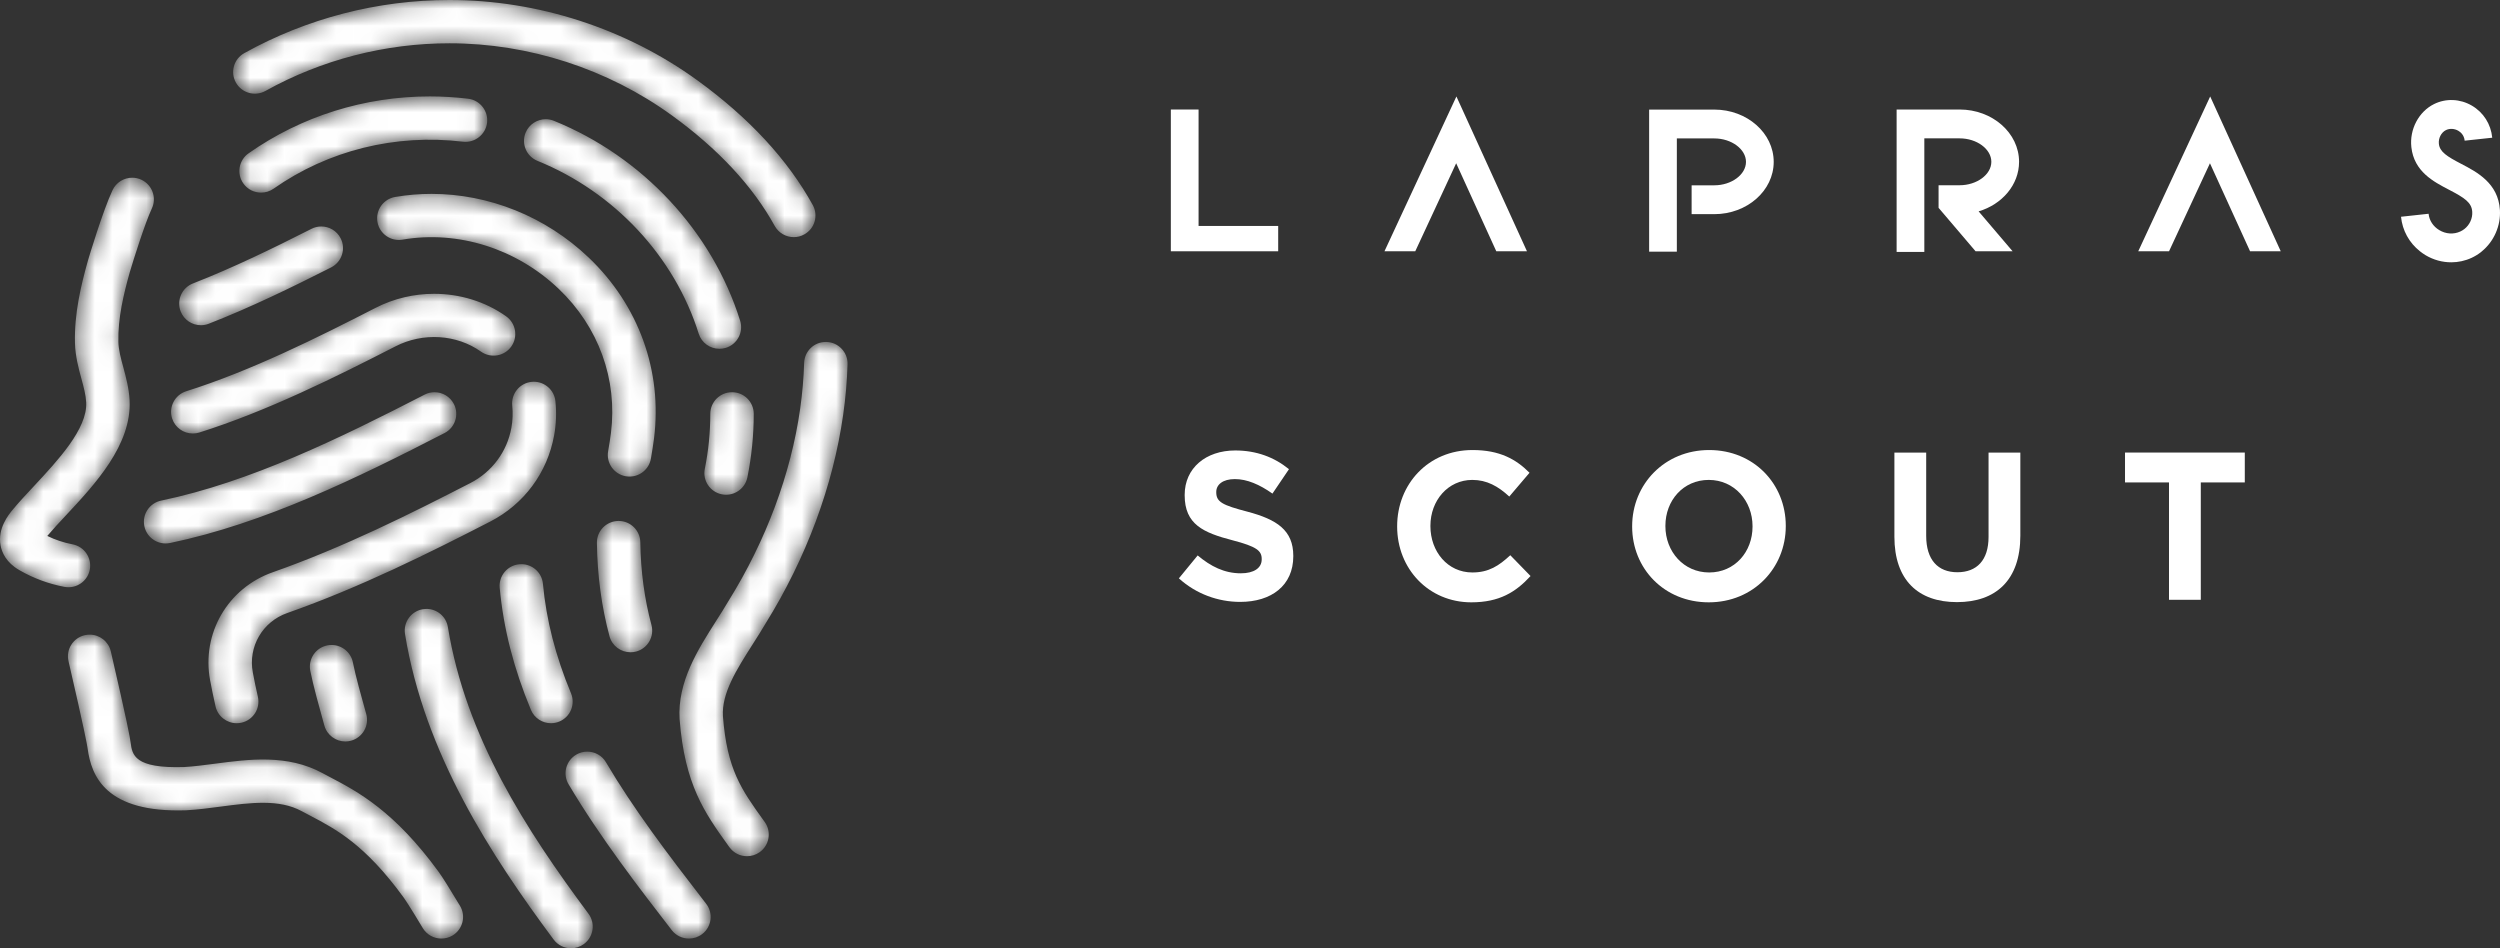 <svg width="145" height="55" viewBox="0 0 145 55" fill="none" xmlns="http://www.w3.org/2000/svg">
<rect x="0" y="0" width="145" height="55" fill="#333333" stroke="none"/>
<mask id="mask0_25:779" style="mask-type:alpha" maskUnits="userSpaceOnUse" x="0" y="0" width="50" height="55">
<path fill-rule="evenodd" clip-rule="evenodd" d="M14.169 3.081C13.561 3.419 13.343 4.184 13.682 4.79V4.79C14.022 5.396 14.788 5.612 15.396 5.274V5.274C18.645 3.466 22.334 2.511 26.071 2.511V2.511C30.671 2.511 35.255 3.998 38.975 6.697V6.697C41.661 8.644 43.665 10.801 44.933 13.103V13.103C45.164 13.518 45.593 13.754 46.038 13.754V13.754C46.244 13.754 46.451 13.705 46.643 13.598V13.598C47.254 13.265 47.477 12.501 47.142 11.894V11.894C45.694 9.265 43.443 6.833 40.455 4.665V4.665C36.309 1.657 31.2 0 26.071 0V0C21.906 0 17.79 1.068 14.169 3.081V3.081ZM14.418 8.891C13.85 9.289 13.714 10.074 14.113 10.64V10.64C14.359 10.988 14.749 11.172 15.144 11.172V11.172C15.396 11.172 15.648 11.098 15.869 10.943V10.943C19.037 8.721 22.935 7.752 26.849 8.218V8.218C27.537 8.301 28.166 7.809 28.25 7.12V7.12C28.331 6.433 27.838 5.806 27.146 5.725V5.725C26.407 5.637 25.666 5.592 24.929 5.592V5.592C21.16 5.592 17.493 6.733 14.418 8.891V8.891ZM30.485 7.698C30.224 8.34 30.532 9.071 31.178 9.332V9.332C35.629 11.136 39.123 14.882 40.524 19.35V19.35C40.692 19.888 41.189 20.231 41.725 20.231V20.231C41.85 20.231 41.976 20.213 42.102 20.174V20.174C42.766 19.967 43.134 19.262 42.928 18.6V18.6C41.306 13.424 37.268 9.089 32.126 7.007V7.007C31.97 6.944 31.811 6.914 31.654 6.914V6.914C31.155 6.914 30.683 7.21 30.485 7.698V7.698ZM6.526 11.03C5.971 12.21 5.149 14.944 5.11 15.078V15.078C4.691 16.569 4.306 18.183 4.348 19.893V19.893C4.368 20.66 4.556 21.353 4.721 21.963V21.963C4.854 22.451 4.978 22.911 4.999 23.34V23.34C5.078 24.866 3.347 26.718 1.958 28.206V28.206C1.507 28.688 1.083 29.143 0.726 29.576V29.576C0.51 29.84 -0.15 30.64 0.031 31.628V31.628C0.107 32.043 0.357 32.629 1.126 33.07V33.07C1.937 33.538 2.816 33.863 3.735 34.038V34.038C3.813 34.053 3.893 34.06 3.972 34.06V34.06C4.565 34.06 5.093 33.641 5.208 33.039V33.039C5.337 32.358 4.889 31.699 4.205 31.571V31.571C3.697 31.474 3.207 31.311 2.742 31.085V31.085C3.038 30.733 3.409 30.337 3.801 29.916V29.916C5.515 28.082 7.647 25.801 7.516 23.213V23.213C7.479 22.515 7.304 21.873 7.153 21.307V21.307C7.012 20.788 6.877 20.298 6.866 19.833V19.833C6.834 18.455 7.169 17.061 7.53 15.778V15.778C7.751 15.038 8.412 12.934 8.806 12.095V12.095C9.102 11.467 8.829 10.719 8.199 10.425V10.425C8.028 10.344 7.845 10.307 7.669 10.307V10.307C7.194 10.307 6.74 10.573 6.526 11.03V11.03ZM22.92 11.424C22.235 11.541 21.774 12.19 21.892 12.874V12.874C22.01 13.557 22.659 14.016 23.347 13.899V13.899C26.564 13.347 29.95 14.414 32.402 16.751V16.751C34.721 18.959 35.825 22.007 35.435 25.11V25.11C35.396 25.428 35.342 25.765 35.271 26.17V26.17C35.151 26.851 35.608 27.501 36.293 27.623V27.623C36.367 27.635 36.442 27.641 36.513 27.641V27.641C37.112 27.641 37.645 27.214 37.752 26.604V26.604C37.829 26.158 37.888 25.783 37.934 25.423V25.423C38.425 21.522 37.044 17.7 34.142 14.937V14.937C31.644 12.556 28.349 11.245 25.026 11.245V11.245C24.323 11.245 23.619 11.305 22.92 11.424V11.424ZM18.065 13.272L17.792 13.409C15.947 14.343 13.529 15.529 11.195 16.438V16.438C10.546 16.689 10.227 17.418 10.479 18.064V18.064C10.674 18.56 11.148 18.863 11.652 18.863V18.863C11.804 18.863 11.961 18.835 12.11 18.776V18.776C14.546 17.828 17.034 16.608 18.93 15.649V15.649L19.205 15.51C19.825 15.196 20.073 14.44 19.758 13.822V13.822C19.535 13.386 19.093 13.135 18.633 13.135V13.135C18.443 13.135 18.247 13.178 18.065 13.272V13.272ZM21.783 17.856C18.42 19.583 14.523 21.522 10.804 22.691V22.691C10.14 22.899 9.772 23.604 9.98 24.264V24.264C10.15 24.8 10.646 25.143 11.182 25.143V25.143C11.307 25.143 11.434 25.125 11.56 25.086V25.086C15.469 23.858 19.48 21.863 22.937 20.089V20.089C24.533 19.269 26.48 19.389 27.897 20.394V20.394C28.464 20.796 29.249 20.665 29.653 20.101V20.101C30.056 19.536 29.924 18.753 29.359 18.349V18.349C28.137 17.482 26.663 17.041 25.177 17.041V17.041C24.016 17.041 22.847 17.311 21.783 17.856V17.856ZM47.892 19.834C47.209 19.834 46.661 20.373 46.64 21.052V21.052C46.614 21.924 46.535 22.819 46.409 23.711V23.711C45.87 27.494 44.435 31.346 42.257 34.85V34.85C42.253 34.858 42.248 34.867 42.24 34.877V34.877C42.021 35.252 41.783 35.626 41.529 36.024V36.024C40.476 37.678 39.282 39.553 39.417 41.714V41.714C39.712 45.518 40.874 47.141 42.218 49.017V49.017L42.303 49.135C42.55 49.477 42.937 49.662 43.329 49.66V49.66C43.582 49.66 43.838 49.585 44.06 49.426V49.426C44.627 49.024 44.758 48.239 44.354 47.675V47.675L44.268 47.556C43.004 45.795 42.168 44.629 41.93 41.54V41.54C41.847 40.211 42.725 38.831 43.656 37.368V37.368C43.906 36.976 44.166 36.569 44.407 36.158V36.158C46.762 32.365 48.317 28.183 48.903 24.064V24.064C49.044 23.08 49.129 22.093 49.158 21.127V21.127C49.179 20.435 48.632 19.855 47.937 19.834V19.834C47.923 19.834 47.908 19.834 47.892 19.834V19.834ZM30.83 22.148C30.139 22.22 29.637 22.839 29.71 23.528V23.528C29.753 23.954 29.738 24.386 29.661 24.81V24.81C29.408 26.2 28.539 27.37 27.28 28.017V28.017C23.885 29.764 19.919 31.75 15.823 33.189V33.189C13.21 34.106 11.681 36.742 12.186 39.455V39.455C12.28 39.957 12.383 40.452 12.501 40.971V40.971C12.636 41.552 13.154 41.947 13.729 41.947V41.947C13.82 41.947 13.917 41.936 14.011 41.914V41.914C14.69 41.76 15.113 41.086 14.957 40.41V40.41C14.845 39.926 14.75 39.464 14.663 38.998V38.998C14.385 37.507 15.225 36.06 16.659 35.556V35.556C20.906 34.063 24.964 32.034 28.436 30.249V30.249C30.393 29.241 31.743 27.423 32.138 25.259V25.259C32.259 24.601 32.284 23.929 32.214 23.266V23.266C32.145 22.62 31.599 22.141 30.961 22.141V22.141C30.919 22.141 30.874 22.143 30.83 22.148V22.148ZM42.456 22.748C41.762 22.748 41.197 23.311 41.197 24.003V24.003C41.197 25.075 41.091 26.146 40.879 27.19V27.19C40.741 27.87 41.182 28.532 41.862 28.67V28.67C41.948 28.687 42.032 28.695 42.114 28.695V28.695C42.701 28.695 43.226 28.283 43.348 27.689V27.689C43.592 26.482 43.717 25.241 43.717 24.004V24.004C43.717 23.311 43.154 22.748 42.458 22.748V22.748H42.456ZM24.627 22.889C19.719 25.413 14.498 27.966 9.349 29.034V29.034C8.667 29.177 8.231 29.841 8.373 30.52V30.52C8.496 31.113 9.02 31.52 9.604 31.52V31.52C9.689 31.52 9.776 31.511 9.863 31.494V31.494C15.32 30.36 20.72 27.723 25.781 25.118V25.118C26.4 24.802 26.642 24.045 26.323 23.428V23.428C26.099 22.997 25.659 22.748 25.202 22.748V22.748C25.008 22.748 24.81 22.793 24.627 22.889V22.889ZM35.863 30.215C35.167 30.225 34.611 30.793 34.62 31.487V31.487C34.646 33.377 34.891 35.199 35.351 36.902V36.902C35.502 37.463 36.012 37.832 36.568 37.832V37.832C36.675 37.832 36.785 37.818 36.895 37.79V37.79C37.566 37.61 37.965 36.92 37.785 36.25V36.25C37.38 34.749 37.161 33.134 37.139 31.453V31.453C37.129 30.767 36.568 30.215 35.88 30.215V30.215C35.876 30.215 35.869 30.215 35.863 30.215V30.215ZM30.119 32.727C29.426 32.791 28.918 33.402 28.982 34.092V34.092C29.202 36.455 29.794 38.771 30.793 41.171V41.171C30.994 41.656 31.463 41.947 31.956 41.947V41.947C32.119 41.947 32.281 41.915 32.438 41.851V41.851C33.081 41.586 33.386 40.851 33.119 40.211V40.211C32.22 38.045 31.686 35.968 31.49 33.859V33.859C31.428 33.208 30.881 32.721 30.237 32.721V32.721C30.198 32.721 30.158 32.722 30.119 32.727V32.727ZM24.533 35.333C23.847 35.443 23.381 36.088 23.491 36.774V36.774C24.617 43.69 28.478 49.611 32.108 54.49V54.49C32.354 54.824 32.735 55 33.12 55V55C33.38 55 33.644 54.919 33.869 54.753V54.753C34.426 54.34 34.546 53.552 34.131 52.995V52.995C30.508 48.125 27.014 42.739 25.978 36.372V36.372C25.877 35.755 25.344 35.316 24.735 35.316V35.316C24.669 35.316 24.602 35.322 24.533 35.333V35.333ZM4.917 36.841C4.24 36.997 3.816 37.67 3.973 38.346V38.346C4.904 42.373 5.055 43.212 5.079 43.396V43.396C5.296 45.017 6.125 47.152 10.796 46.997V46.997C10.805 46.997 10.814 46.997 10.823 46.995V46.995C11.48 46.958 12.151 46.87 12.799 46.783V46.783C14.543 46.553 16.19 46.336 17.5 47.048V47.048C17.664 47.138 17.834 47.226 18.007 47.316V47.316C19.492 48.097 21.172 48.982 23.399 52.039V52.039C23.485 52.158 23.768 52.572 24.518 53.825V53.825C24.753 54.218 25.172 54.437 25.6 54.437V54.437C25.82 54.437 26.041 54.38 26.244 54.261V54.261C26.841 53.906 27.037 53.135 26.681 52.54V52.54C26.093 51.555 25.674 50.89 25.438 50.563V50.563C22.867 47.034 20.738 45.913 19.182 45.095V45.095C19.02 45.01 18.86 44.928 18.707 44.843V44.843C16.674 43.737 14.439 44.034 12.469 44.295V44.295C11.843 44.376 11.252 44.455 10.693 44.488V44.488C7.783 44.583 7.67 43.778 7.577 43.075V43.075C7.54 42.771 7.379 41.893 6.428 37.782V37.782C6.293 37.202 5.777 36.809 5.202 36.809V36.809C5.109 36.809 5.012 36.82 4.917 36.841V36.841ZM18.988 37.433C18.306 37.565 17.863 38.225 17.996 38.907V38.907C18.163 39.753 18.527 41.054 18.766 41.914V41.914L18.815 42.087C18.971 42.641 19.476 43.005 20.028 43.005V43.005C20.14 43.005 20.253 42.992 20.366 42.959V42.959C21.036 42.774 21.428 42.081 21.242 41.414V41.414L21.193 41.239C20.963 40.417 20.616 39.175 20.468 38.421V38.421C20.349 37.824 19.822 37.409 19.233 37.409V37.409C19.153 37.409 19.072 37.416 18.988 37.433V37.433ZM33.422 43.768C32.823 44.121 32.623 44.89 32.976 45.486V45.486C34.805 48.574 37.11 51.555 38.962 53.949V53.949C39.21 54.27 39.583 54.437 39.959 54.437V54.437C40.228 54.437 40.5 54.351 40.728 54.176V54.176C41.28 53.752 41.382 52.965 40.955 52.416V52.416C38.654 49.44 36.765 46.948 35.146 44.212V44.212C34.913 43.814 34.492 43.595 34.061 43.595V43.595C33.844 43.595 33.623 43.649 33.422 43.768V43.768Z" fill="white"/>
</mask>
<g mask="url(#mask0_25:779)">
<path fill-rule="evenodd" clip-rule="evenodd" d="M14.169 3.081C13.561 3.419 13.343 4.184 13.682 4.79V4.79C14.022 5.396 14.788 5.612 15.396 5.274V5.274C18.645 3.466 22.334 2.511 26.071 2.511V2.511C30.671 2.511 35.255 3.998 38.975 6.697V6.697C41.661 8.644 43.665 10.801 44.933 13.103V13.103C45.164 13.518 45.593 13.754 46.038 13.754V13.754C46.244 13.754 46.451 13.705 46.643 13.598V13.598C47.254 13.265 47.477 12.501 47.142 11.894V11.894C45.694 9.265 43.443 6.833 40.455 4.665V4.665C36.309 1.657 31.2 0 26.071 0V0C21.906 0 17.79 1.068 14.169 3.081V3.081ZM14.418 8.891C13.85 9.289 13.714 10.074 14.113 10.64V10.64C14.359 10.988 14.749 11.172 15.144 11.172V11.172C15.396 11.172 15.648 11.098 15.869 10.943V10.943C19.037 8.721 22.935 7.752 26.849 8.218V8.218C27.537 8.301 28.166 7.809 28.25 7.12V7.12C28.331 6.433 27.838 5.806 27.146 5.725V5.725C26.407 5.637 25.666 5.592 24.929 5.592V5.592C21.16 5.592 17.493 6.733 14.418 8.891V8.891ZM30.485 7.698C30.224 8.34 30.532 9.071 31.178 9.332V9.332C35.629 11.136 39.123 14.882 40.524 19.35V19.35C40.692 19.888 41.189 20.231 41.725 20.231V20.231C41.85 20.231 41.976 20.213 42.102 20.174V20.174C42.766 19.967 43.134 19.262 42.928 18.6V18.6C41.306 13.424 37.268 9.089 32.126 7.007V7.007C31.97 6.944 31.811 6.914 31.654 6.914V6.914C31.155 6.914 30.683 7.21 30.485 7.698V7.698ZM6.526 11.03C5.971 12.21 5.149 14.944 5.11 15.078V15.078C4.691 16.569 4.306 18.183 4.348 19.893V19.893C4.368 20.66 4.556 21.353 4.721 21.963V21.963C4.854 22.451 4.978 22.911 4.999 23.34V23.34C5.078 24.866 3.347 26.718 1.958 28.206V28.206C1.507 28.688 1.083 29.143 0.726 29.576V29.576C0.51 29.84 -0.15 30.64 0.031 31.628V31.628C0.107 32.043 0.357 32.629 1.126 33.07V33.07C1.937 33.538 2.816 33.863 3.735 34.038V34.038C3.813 34.053 3.893 34.06 3.972 34.06V34.06C4.565 34.06 5.093 33.641 5.208 33.039V33.039C5.337 32.358 4.889 31.699 4.205 31.571V31.571C3.697 31.474 3.207 31.311 2.742 31.085V31.085C3.038 30.733 3.409 30.337 3.801 29.916V29.916C5.515 28.082 7.647 25.801 7.516 23.213V23.213C7.479 22.515 7.304 21.873 7.153 21.307V21.307C7.012 20.788 6.877 20.298 6.866 19.833V19.833C6.834 18.455 7.169 17.061 7.53 15.778V15.778C7.751 15.038 8.412 12.934 8.806 12.095V12.095C9.102 11.467 8.829 10.719 8.199 10.425V10.425C8.028 10.344 7.845 10.307 7.669 10.307V10.307C7.194 10.307 6.74 10.573 6.526 11.03V11.03ZM22.92 11.424C22.235 11.541 21.774 12.19 21.892 12.874V12.874C22.01 13.557 22.659 14.016 23.347 13.899V13.899C26.564 13.347 29.95 14.414 32.402 16.751V16.751C34.721 18.959 35.825 22.007 35.435 25.11V25.11C35.396 25.428 35.342 25.765 35.271 26.17V26.17C35.151 26.851 35.608 27.501 36.293 27.623V27.623C36.367 27.635 36.442 27.641 36.513 27.641V27.641C37.112 27.641 37.645 27.214 37.752 26.604V26.604C37.829 26.158 37.888 25.783 37.934 25.423V25.423C38.425 21.522 37.044 17.7 34.142 14.937V14.937C31.644 12.556 28.349 11.245 25.026 11.245V11.245C24.323 11.245 23.619 11.305 22.92 11.424V11.424ZM18.065 13.272L17.792 13.409C15.947 14.343 13.529 15.529 11.195 16.438V16.438C10.546 16.689 10.227 17.418 10.479 18.064V18.064C10.674 18.56 11.148 18.863 11.652 18.863V18.863C11.804 18.863 11.961 18.835 12.11 18.776V18.776C14.546 17.828 17.034 16.608 18.93 15.649V15.649L19.205 15.51C19.825 15.196 20.073 14.44 19.758 13.822V13.822C19.535 13.386 19.093 13.135 18.633 13.135V13.135C18.443 13.135 18.247 13.178 18.065 13.272V13.272ZM21.783 17.856C18.42 19.583 14.523 21.522 10.804 22.691V22.691C10.14 22.899 9.772 23.604 9.98 24.264V24.264C10.15 24.8 10.646 25.143 11.182 25.143V25.143C11.307 25.143 11.434 25.125 11.56 25.086V25.086C15.469 23.858 19.48 21.863 22.937 20.089V20.089C24.533 19.269 26.48 19.389 27.897 20.394V20.394C28.464 20.796 29.249 20.665 29.653 20.101V20.101C30.056 19.536 29.924 18.753 29.359 18.349V18.349C28.137 17.482 26.663 17.041 25.177 17.041V17.041C24.016 17.041 22.847 17.311 21.783 17.856V17.856ZM47.892 19.834C47.209 19.834 46.661 20.373 46.64 21.052V21.052C46.614 21.924 46.535 22.819 46.409 23.711V23.711C45.87 27.494 44.435 31.346 42.257 34.85V34.85C42.253 34.858 42.248 34.867 42.24 34.877V34.877C42.021 35.252 41.783 35.626 41.529 36.024V36.024C40.476 37.678 39.282 39.553 39.417 41.714V41.714C39.712 45.518 40.874 47.141 42.218 49.017V49.017L42.303 49.135C42.55 49.477 42.937 49.662 43.329 49.66V49.66C43.582 49.66 43.838 49.585 44.06 49.426V49.426C44.627 49.024 44.758 48.239 44.354 47.675V47.675L44.268 47.556C43.004 45.795 42.168 44.629 41.93 41.54V41.54C41.847 40.211 42.725 38.831 43.656 37.368V37.368C43.906 36.976 44.166 36.569 44.407 36.158V36.158C46.762 32.365 48.317 28.183 48.903 24.064V24.064C49.044 23.08 49.129 22.093 49.158 21.127V21.127C49.179 20.435 48.632 19.855 47.937 19.834V19.834C47.923 19.834 47.908 19.834 47.892 19.834V19.834ZM30.83 22.148C30.139 22.22 29.637 22.839 29.71 23.528V23.528C29.753 23.954 29.738 24.386 29.661 24.81V24.81C29.408 26.2 28.539 27.37 27.28 28.017V28.017C23.885 29.764 19.919 31.75 15.823 33.189V33.189C13.21 34.106 11.681 36.742 12.186 39.455V39.455C12.28 39.957 12.383 40.452 12.501 40.971V40.971C12.636 41.552 13.154 41.947 13.729 41.947V41.947C13.82 41.947 13.917 41.936 14.011 41.914V41.914C14.69 41.76 15.113 41.086 14.957 40.41V40.41C14.845 39.926 14.75 39.464 14.663 38.998V38.998C14.385 37.507 15.225 36.06 16.659 35.556V35.556C20.906 34.063 24.964 32.034 28.436 30.249V30.249C30.393 29.241 31.743 27.423 32.138 25.259V25.259C32.259 24.601 32.284 23.929 32.214 23.266V23.266C32.145 22.62 31.599 22.141 30.961 22.141V22.141C30.919 22.141 30.874 22.143 30.83 22.148V22.148ZM42.456 22.748C41.762 22.748 41.197 23.311 41.197 24.003V24.003C41.197 25.075 41.091 26.146 40.879 27.19V27.19C40.741 27.87 41.182 28.532 41.862 28.67V28.67C41.948 28.687 42.032 28.695 42.114 28.695V28.695C42.701 28.695 43.226 28.283 43.348 27.689V27.689C43.592 26.482 43.717 25.241 43.717 24.004V24.004C43.717 23.311 43.154 22.748 42.458 22.748V22.748H42.456ZM24.627 22.889C19.719 25.413 14.498 27.966 9.349 29.034V29.034C8.667 29.177 8.231 29.841 8.373 30.52V30.52C8.496 31.113 9.02 31.52 9.604 31.52V31.52C9.689 31.52 9.776 31.511 9.863 31.494V31.494C15.32 30.36 20.72 27.723 25.781 25.118V25.118C26.4 24.802 26.642 24.045 26.323 23.428V23.428C26.099 22.997 25.659 22.748 25.202 22.748V22.748C25.008 22.748 24.81 22.793 24.627 22.889V22.889ZM35.863 30.215C35.167 30.225 34.611 30.793 34.62 31.487V31.487C34.646 33.377 34.891 35.199 35.351 36.902V36.902C35.502 37.463 36.012 37.832 36.568 37.832V37.832C36.675 37.832 36.785 37.818 36.895 37.79V37.79C37.566 37.61 37.965 36.92 37.785 36.25V36.25C37.38 34.749 37.161 33.134 37.139 31.453V31.453C37.129 30.767 36.568 30.215 35.88 30.215V30.215C35.876 30.215 35.869 30.215 35.863 30.215V30.215ZM30.119 32.727C29.426 32.791 28.918 33.402 28.982 34.092V34.092C29.202 36.455 29.794 38.771 30.793 41.171V41.171C30.994 41.656 31.463 41.947 31.956 41.947V41.947C32.119 41.947 32.281 41.915 32.438 41.851V41.851C33.081 41.586 33.386 40.851 33.119 40.211V40.211C32.22 38.045 31.686 35.968 31.49 33.859V33.859C31.428 33.208 30.881 32.721 30.237 32.721V32.721C30.198 32.721 30.158 32.722 30.119 32.727V32.727ZM24.533 35.333C23.847 35.443 23.381 36.088 23.491 36.774V36.774C24.617 43.69 28.478 49.611 32.108 54.49V54.49C32.354 54.824 32.735 55 33.12 55V55C33.38 55 33.644 54.919 33.869 54.753V54.753C34.426 54.34 34.546 53.552 34.131 52.995V52.995C30.508 48.125 27.014 42.739 25.978 36.372V36.372C25.877 35.755 25.344 35.316 24.735 35.316V35.316C24.669 35.316 24.602 35.322 24.533 35.333V35.333ZM4.917 36.841C4.24 36.997 3.816 37.67 3.973 38.346V38.346C4.904 42.373 5.055 43.212 5.079 43.396V43.396C5.296 45.017 6.125 47.152 10.796 46.997V46.997C10.805 46.997 10.814 46.997 10.823 46.995V46.995C11.48 46.958 12.151 46.87 12.799 46.783V46.783C14.543 46.553 16.19 46.336 17.5 47.048V47.048C17.664 47.138 17.834 47.226 18.007 47.316V47.316C19.492 48.097 21.172 48.982 23.399 52.039V52.039C23.485 52.158 23.768 52.572 24.518 53.825V53.825C24.753 54.218 25.172 54.437 25.6 54.437V54.437C25.82 54.437 26.041 54.38 26.244 54.261V54.261C26.841 53.906 27.037 53.135 26.681 52.54V52.54C26.093 51.555 25.674 50.89 25.438 50.563V50.563C22.867 47.034 20.738 45.913 19.182 45.095V45.095C19.02 45.01 18.86 44.928 18.707 44.843V44.843C16.674 43.737 14.439 44.034 12.469 44.295V44.295C11.843 44.376 11.252 44.455 10.693 44.488V44.488C7.783 44.583 7.67 43.778 7.577 43.075V43.075C7.54 42.771 7.379 41.893 6.428 37.782V37.782C6.293 37.202 5.777 36.809 5.202 36.809V36.809C5.109 36.809 5.012 36.82 4.917 36.841V36.841ZM18.988 37.433C18.306 37.565 17.863 38.225 17.996 38.907V38.907C18.163 39.753 18.527 41.054 18.766 41.914V41.914L18.815 42.087C18.971 42.641 19.476 43.005 20.028 43.005V43.005C20.14 43.005 20.253 42.992 20.366 42.959V42.959C21.036 42.774 21.428 42.081 21.242 41.414V41.414L21.193 41.239C20.963 40.417 20.616 39.175 20.468 38.421V38.421C20.349 37.824 19.822 37.409 19.233 37.409V37.409C19.153 37.409 19.072 37.416 18.988 37.433V37.433ZM33.422 43.768C32.823 44.121 32.623 44.89 32.976 45.486V45.486C34.805 48.574 37.11 51.555 38.962 53.949V53.949C39.21 54.27 39.583 54.437 39.959 54.437V54.437C40.228 54.437 40.5 54.351 40.728 54.176V54.176C41.28 53.752 41.382 52.965 40.955 52.416V52.416C38.654 49.44 36.765 46.948 35.146 44.212V44.212C34.913 43.814 34.492 43.595 34.061 43.595V43.595C33.844 43.595 33.623 43.649 33.422 43.768V43.768Z" fill="white"/>
</g>
<path fill-rule="evenodd" clip-rule="evenodd" d="M68.375 33.544L69.465 32.215C70.22 32.849 71.01 33.252 71.97 33.252C72.724 33.252 73.179 32.947 73.179 32.447V32.421C73.179 31.945 72.891 31.702 71.49 31.337C69.801 30.897 68.711 30.421 68.711 28.726V28.701C68.711 27.152 69.933 26.127 71.645 26.127C72.867 26.127 73.909 26.517 74.76 27.213L73.802 28.629C73.058 28.103 72.329 27.787 71.622 27.787C70.915 27.787 70.543 28.114 70.543 28.53V28.555C70.543 29.116 70.902 29.298 72.351 29.677C74.053 30.129 75.011 30.75 75.011 32.239V32.263C75.011 33.96 73.741 34.91 71.932 34.91C70.663 34.91 69.382 34.458 68.375 33.544" fill="white"/>
<path fill-rule="evenodd" clip-rule="evenodd" d="M81.035 30.543V30.519C81.035 28.092 82.831 26.102 85.406 26.102C86.987 26.102 87.934 26.639 88.712 27.42L87.538 28.8C86.891 28.201 86.233 27.835 85.395 27.835C83.981 27.835 82.964 29.032 82.964 30.495V30.519C82.964 31.984 83.957 33.203 85.395 33.203C86.352 33.203 86.94 32.812 87.597 32.203L88.772 33.41C87.909 34.35 86.953 34.935 85.335 34.935C82.867 34.935 81.035 32.995 81.035 30.543" fill="white"/>
<path fill-rule="evenodd" clip-rule="evenodd" d="M101.647 30.543V30.519C101.647 29.054 100.592 27.835 99.108 27.835C97.623 27.835 96.593 29.032 96.593 30.495V30.519C96.593 31.984 97.647 33.203 99.132 33.203C100.617 33.203 101.647 32.008 101.647 30.543M94.665 30.543V30.519C94.665 28.092 96.544 26.102 99.132 26.102C101.72 26.102 103.575 28.067 103.575 30.495V30.519C103.575 32.947 101.695 34.935 99.108 34.935C96.52 34.935 94.665 32.971 94.665 30.543" fill="white"/>
<path fill-rule="evenodd" clip-rule="evenodd" d="M109.875 31.129V26.249H111.719V31.08C111.719 32.471 112.401 33.19 113.527 33.19C114.652 33.19 115.336 32.495 115.336 31.142V26.249H117.18V31.068C117.18 33.655 115.755 34.923 113.502 34.923C111.252 34.923 109.875 33.642 109.875 31.129" fill="white"/>
<path fill-rule="evenodd" clip-rule="evenodd" d="M125.802 27.981H123.251V26.248H130.198V27.981H127.646V34.788H125.802V27.981Z" fill="white"/>
<path fill-rule="evenodd" clip-rule="evenodd" d="M124.018 14.574H125.804L128.177 9.469L130.504 14.574H132.283L128.191 5.595L124.018 14.574Z" fill="white"/>
<path fill-rule="evenodd" clip-rule="evenodd" d="M117.106 9.385C117.106 7.713 115.56 6.352 113.661 6.352H110.004V14.613H111.611V8.025H113.661C114.657 8.025 115.498 8.648 115.498 9.385C115.498 10.122 114.657 10.744 113.661 10.744H112.437V12.054L114.584 14.575H116.732L114.76 12.259C116.122 11.854 117.106 10.719 117.106 9.385" fill="white"/>
<path fill-rule="evenodd" clip-rule="evenodd" d="M69.517 6.352H67.909V14.574H74.135V13.105H69.517V6.352Z" fill="white"/>
<path fill-rule="evenodd" clip-rule="evenodd" d="M80.299 14.574H82.085L84.458 9.469L86.785 14.574H88.564L84.472 5.595L80.299 14.574Z" fill="white"/>
<path fill-rule="evenodd" clip-rule="evenodd" d="M99.43 6.356H95.65V14.574V14.598H97.257V14.574V8.029H99.43C100.426 8.029 101.267 8.652 101.267 9.389C101.267 10.126 100.426 10.748 99.43 10.748H98.114V12.421H99.43C101.329 12.421 102.875 11.06 102.875 9.389C102.875 7.717 101.329 6.356 99.43 6.356" fill="white"/>
<path fill-rule="evenodd" clip-rule="evenodd" d="M142.759 9.508C141.912 9.066 141.507 8.808 141.455 8.345C141.419 8.017 141.591 7.682 141.865 7.546C142.082 7.439 142.356 7.454 142.582 7.585C142.706 7.658 142.919 7.829 142.951 8.159L144.55 7.987C144.472 7.198 144.042 6.52 143.369 6.127C142.686 5.728 141.865 5.693 141.175 6.036C140.284 6.476 139.743 7.505 139.859 8.538C140.016 9.95 141.138 10.534 142.04 11.004C142.953 11.479 143.357 11.745 143.39 12.287C143.414 12.666 143.238 13.049 142.932 13.285C142.86 13.34 142.781 13.388 142.697 13.427C142.314 13.605 141.859 13.576 141.48 13.348C141.124 13.135 140.897 12.788 140.858 12.398L139.259 12.572C139.339 13.372 139.734 14.082 140.357 14.574C140.459 14.654 140.564 14.73 140.677 14.798C141.139 15.075 141.656 15.214 142.171 15.214C142.576 15.214 142.979 15.128 143.354 14.954C143.545 14.865 143.725 14.755 143.889 14.628C143.911 14.612 143.93 14.592 143.951 14.574C144.651 14 145.051 13.092 144.995 12.18C144.899 10.623 143.662 9.978 142.759 9.508" fill="white"/>
</svg>
